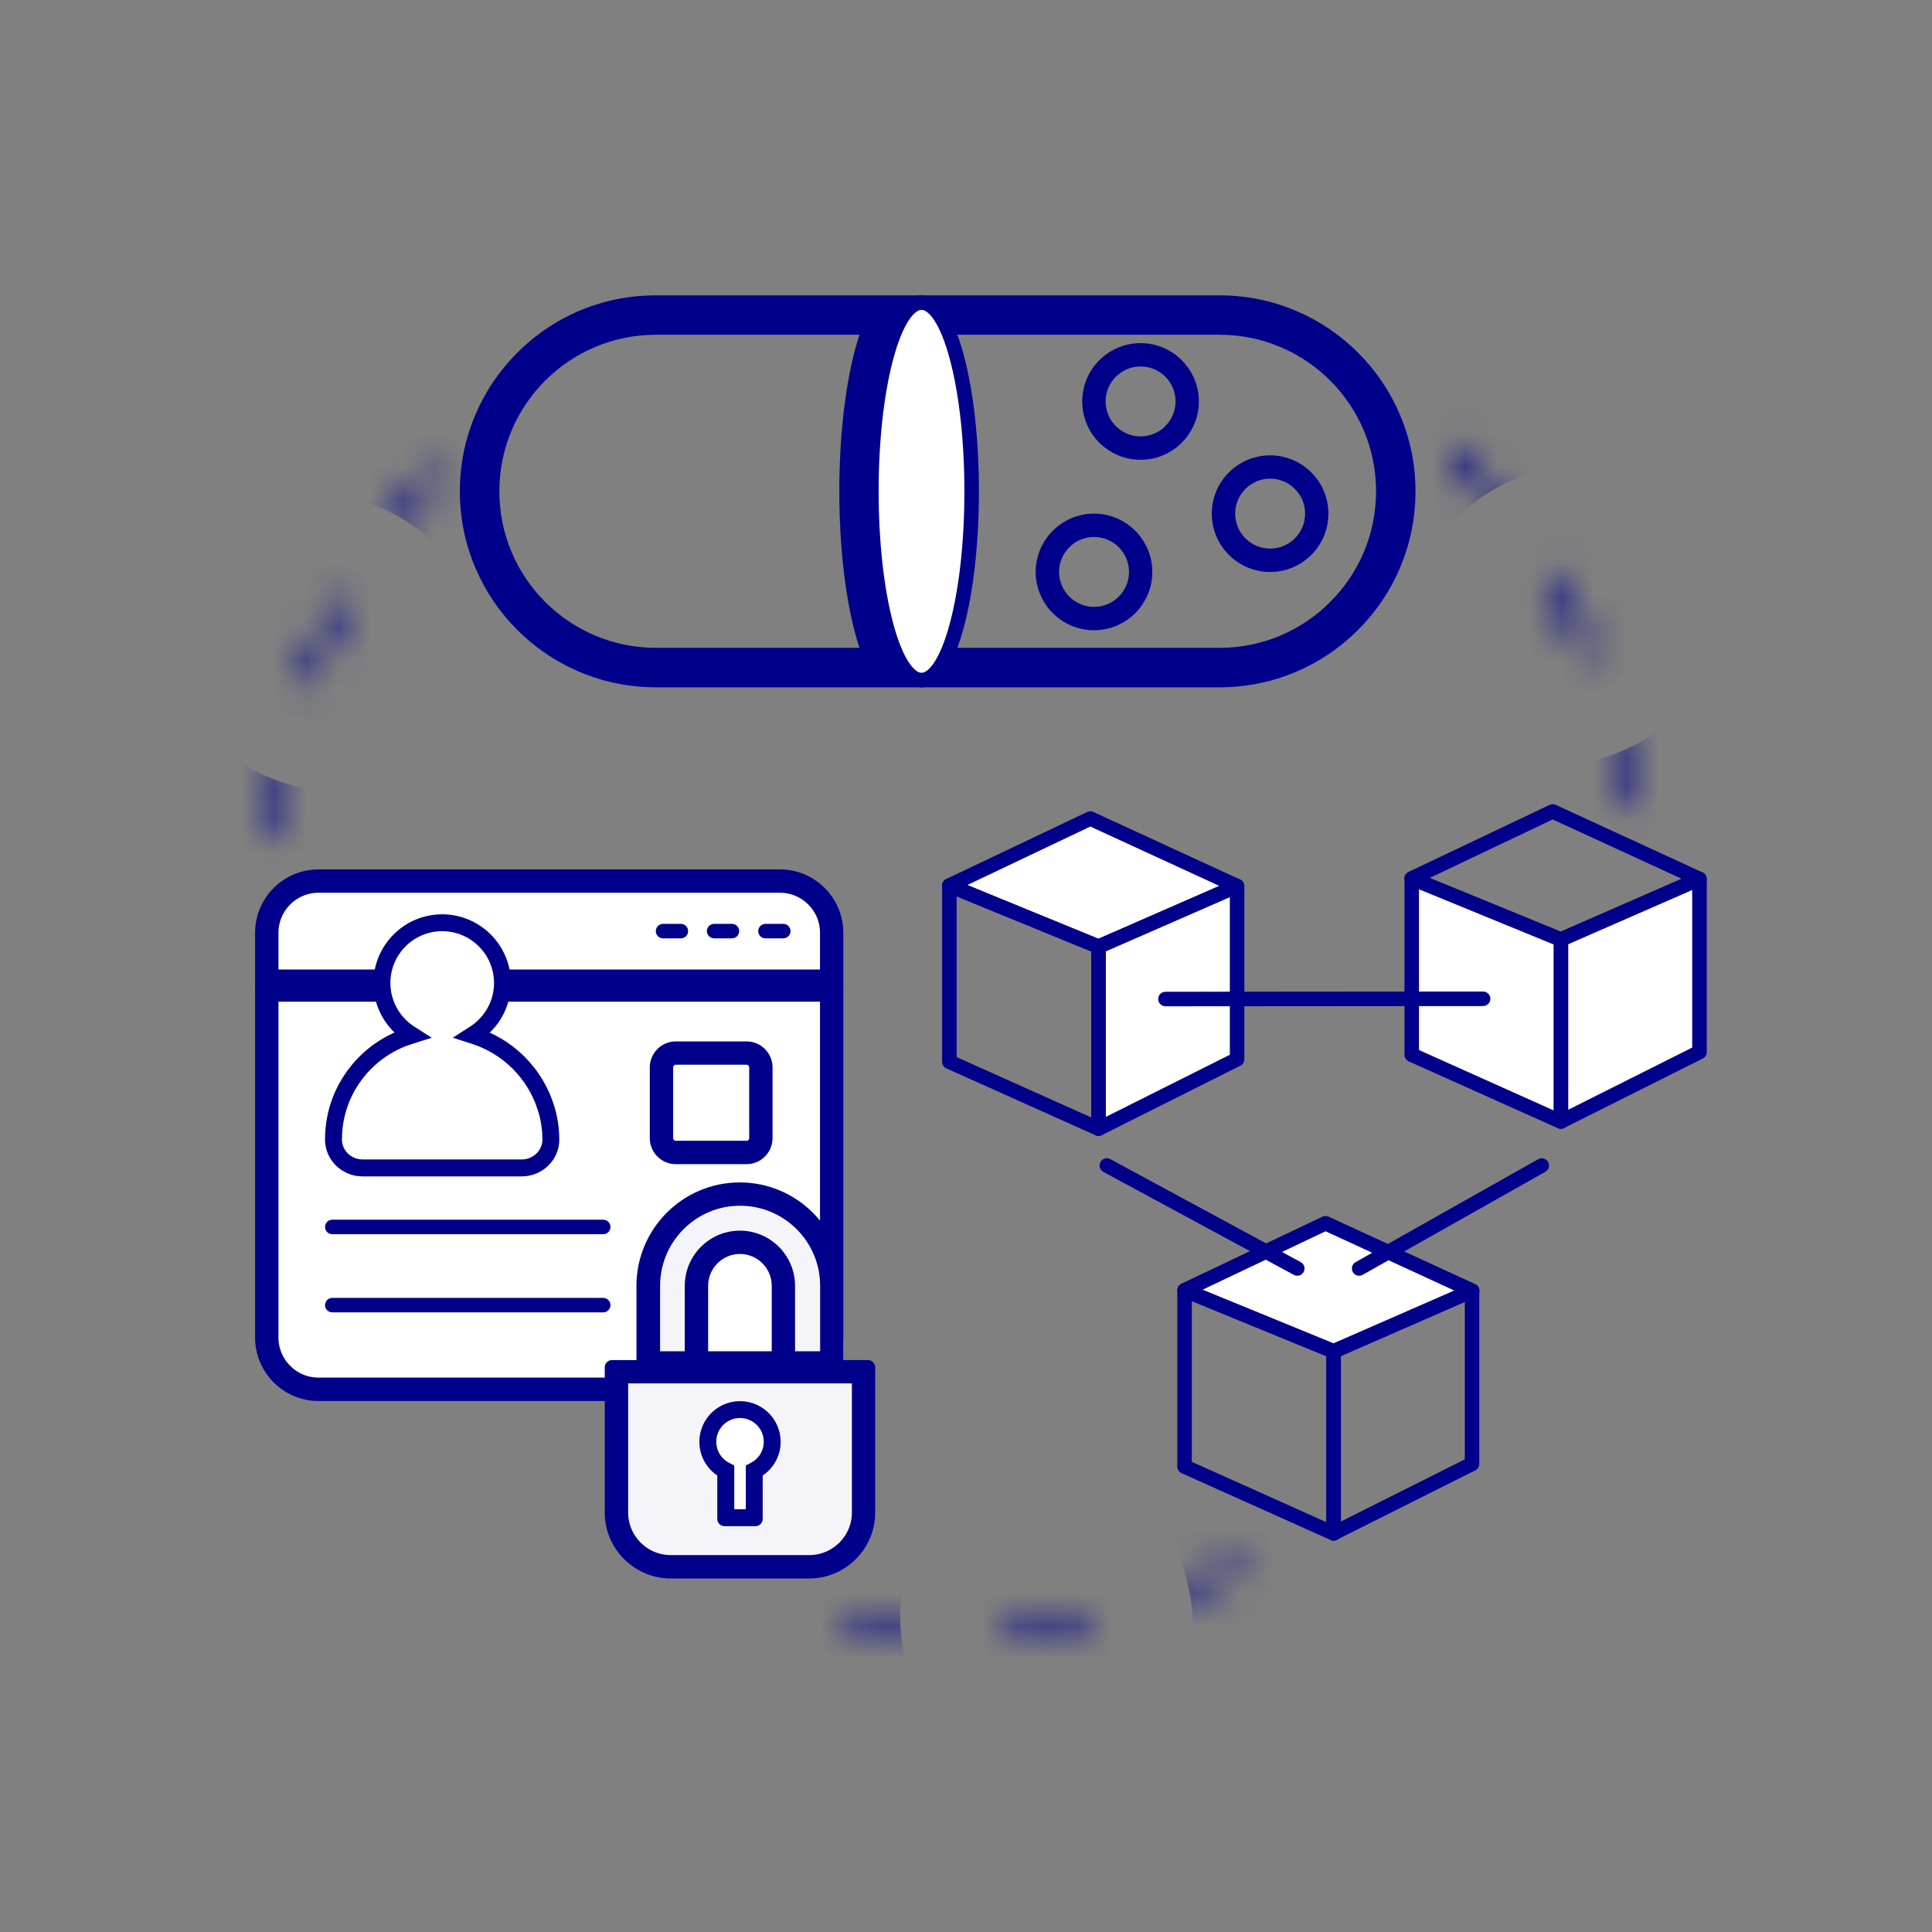 <svg width="60" height="60" viewBox="0 0 60 60" fill="none" xmlns="http://www.w3.org/2000/svg">
<rect x="0" y="0" width="60" height="60" fill="#808080" stroke="none"/>
<mask id="path-1-inside-1_622_22732" fill="white">
<path d="M28.794 50.826C28.791 50.826 28.788 50.826 28.785 50.826C27.95 50.796 27.11 50.718 26.289 50.594C26.165 50.575 26.08 50.459 26.099 50.336C26.118 50.212 26.233 50.127 26.357 50.146C27.161 50.267 27.984 50.344 28.801 50.373C28.926 50.378 29.024 50.483 29.02 50.608C29.015 50.73 28.915 50.826 28.794 50.826ZM31.274 50.774C31.157 50.774 31.057 50.684 31.048 50.565C31.038 50.441 31.132 50.332 31.256 50.322C32.071 50.259 32.89 50.147 33.689 49.991C33.812 49.968 33.931 50.048 33.954 50.17C33.978 50.293 33.898 50.412 33.776 50.436C32.959 50.595 32.124 50.709 31.291 50.774C31.286 50.774 31.28 50.774 31.274 50.774ZM36.136 49.825C36.039 49.825 35.95 49.764 35.92 49.667C35.882 49.548 35.948 49.421 36.067 49.383C36.844 49.135 37.615 48.839 38.359 48.503C38.472 48.451 38.607 48.502 38.658 48.616C38.71 48.73 38.659 48.864 38.545 48.916C37.785 49.259 36.998 49.562 36.204 49.814C36.181 49.822 36.158 49.825 36.136 49.825ZM50.773 25.153C50.667 25.153 50.572 25.078 50.551 24.969C50.398 24.167 50.195 23.366 49.95 22.588C49.913 22.468 49.979 22.341 50.098 22.304C50.218 22.266 50.345 22.332 50.382 22.452C50.633 23.246 50.839 24.065 50.996 24.884C51.019 25.007 50.939 25.126 50.816 25.149C50.802 25.152 50.787 25.153 50.773 25.153ZM49.285 20.426C49.199 20.426 49.116 20.376 49.078 20.292C48.745 19.547 48.365 18.814 47.947 18.111C47.883 18.004 47.919 17.865 48.026 17.801C48.134 17.737 48.273 17.772 48.337 17.88C48.763 18.597 49.151 19.346 49.492 20.107C49.543 20.221 49.492 20.355 49.377 20.406C49.347 20.419 49.316 20.426 49.285 20.426ZM46.754 16.165C46.685 16.165 46.618 16.134 46.574 16.075C46.079 15.426 45.542 14.799 44.976 14.21C44.889 14.12 44.892 13.976 44.982 13.889C45.072 13.803 45.216 13.806 45.303 13.896C45.88 14.497 46.429 15.138 46.934 15.801C47.009 15.9 46.99 16.042 46.891 16.118C46.85 16.149 46.802 16.165 46.754 16.165ZM8.227 26.07C8.216 26.07 8.205 26.069 8.193 26.067C8.07 26.049 7.984 25.934 8.002 25.81C8.124 24.984 8.295 24.158 8.51 23.353C8.543 23.232 8.667 23.16 8.788 23.193C8.908 23.225 8.98 23.35 8.948 23.47C8.737 24.258 8.569 25.067 8.45 25.876C8.434 25.989 8.337 26.07 8.227 26.07ZM9.509 21.282C9.481 21.282 9.453 21.276 9.426 21.265C9.309 21.219 9.253 21.088 9.299 20.971C9.606 20.197 9.962 19.432 10.357 18.697C10.416 18.587 10.553 18.545 10.663 18.605C10.773 18.664 10.815 18.801 10.755 18.911C10.369 19.631 10.02 20.38 9.72 21.139C9.684 21.227 9.599 21.282 9.509 21.282ZM11.855 16.915C11.81 16.915 11.765 16.902 11.725 16.875C11.623 16.803 11.598 16.662 11.669 16.559C12.145 15.875 12.666 15.212 13.217 14.586C13.3 14.492 13.443 14.483 13.537 14.566C13.631 14.649 13.64 14.792 13.557 14.886C13.017 15.498 12.507 16.149 12.041 16.818C11.997 16.881 11.926 16.915 11.855 16.915Z"/>
</mask>
<path d="M28.785 50.826L28.571 56.822L28.581 56.823L28.785 50.826ZM26.289 50.594L27.187 44.661L27.187 44.661L26.289 50.594ZM26.357 50.146L27.255 44.213L27.252 44.213L26.357 50.146ZM28.801 50.373L29.017 44.377L29.016 44.377L28.801 50.373ZM29.02 50.608L23.023 50.394L23.023 50.394L29.02 50.608ZM31.048 50.565L37.03 50.101L37.03 50.101L31.048 50.565ZM31.256 50.322L30.791 44.34L30.791 44.34L31.256 50.322ZM33.689 49.991L32.543 44.102L32.54 44.102L33.689 49.991ZM33.954 50.17L28.065 51.318L28.065 51.318L33.954 50.17ZM33.776 50.436L32.627 44.547L32.627 44.547L33.776 50.436ZM31.291 50.774L31.745 56.757L31.757 56.756L31.291 50.774ZM35.92 49.667L41.637 47.847L41.637 47.847L35.92 49.667ZM36.067 49.383L34.244 43.666L34.244 43.666L36.067 49.383ZM38.359 48.503L40.83 53.97L40.831 53.97L38.359 48.503ZM38.545 48.916L36.075 43.448L36.074 43.448L38.545 48.916ZM36.204 49.814L34.382 44.098L34.371 44.101L36.204 49.814ZM50.551 24.969L44.658 26.098L44.658 26.099L50.551 24.969ZM49.95 22.588L44.227 24.39L44.227 24.39L49.95 22.588ZM50.098 22.304L51.902 28.026L51.904 28.026L50.098 22.304ZM50.382 22.452L56.105 20.65L56.105 20.649L50.382 22.452ZM50.996 24.884L56.889 23.756L56.889 23.755L50.996 24.884ZM50.816 25.149L51.943 31.042L51.947 31.042L50.816 25.149ZM49.078 20.292L54.555 17.841L54.555 17.841L49.078 20.292ZM47.947 18.111L53.105 15.046L53.105 15.046L47.947 18.111ZM48.026 17.801L51.094 22.957L51.095 22.957L48.026 17.801ZM48.337 17.88L43.178 20.944L43.178 20.945L48.337 17.88ZM49.492 20.107L44.015 22.557L44.015 22.558L49.492 20.107ZM49.377 20.406L51.83 25.882L51.832 25.881L49.377 20.406ZM46.574 16.075L41.8 19.711L41.801 19.711L46.574 16.075ZM44.976 14.21L40.649 18.366L40.649 18.366L44.976 14.21ZM44.982 13.889L49.142 18.214L49.142 18.213L44.982 13.889ZM45.303 13.896L49.63 9.739L49.629 9.739L45.303 13.896ZM46.934 15.801L51.707 12.166L51.707 12.165L46.934 15.801ZM46.891 16.118L43.252 11.348L43.25 11.349L46.891 16.118ZM8.193 26.067L9.075 20.132L9.068 20.131L8.193 26.067ZM8.002 25.81L2.066 24.936L2.066 24.937L8.002 25.81ZM8.51 23.353L14.306 24.906L14.306 24.905L8.51 23.353ZM8.788 23.193L7.233 28.988L7.234 28.988L8.788 23.193ZM8.948 23.47L14.743 25.023L14.743 25.023L8.948 23.47ZM8.45 25.876L14.386 26.751L14.386 26.75L8.45 25.876ZM9.426 21.265L7.211 26.842L7.211 26.842L9.426 21.265ZM9.299 20.971L3.721 18.759L3.721 18.76L9.299 20.971ZM10.357 18.697L15.642 21.537L15.642 21.537L10.357 18.697ZM10.663 18.605L7.819 23.888L7.821 23.888L10.663 18.605ZM10.755 18.911L5.471 16.07L5.47 16.071L10.755 18.911ZM9.72 21.139L4.142 18.927L4.142 18.927L9.72 21.139ZM11.725 16.875L15.157 11.953L15.156 11.952L11.725 16.875ZM11.669 16.559L16.593 19.987L16.594 19.987L11.669 16.559ZM13.217 14.586L17.718 18.554L17.718 18.554L13.217 14.586ZM13.557 14.886L9.057 10.918L9.056 10.918L13.557 14.886ZM12.041 16.818L7.116 13.39L7.116 13.391L12.041 16.818ZM28.794 44.826C28.868 44.826 28.934 44.828 28.989 44.83L28.581 56.823C28.642 56.825 28.713 56.826 28.794 56.826V44.826ZM29 44.83C28.392 44.808 27.781 44.751 27.187 44.661L25.391 56.526C26.44 56.685 27.508 56.784 28.571 56.822L29 44.83ZM27.187 44.661C30.342 45.139 32.508 48.084 32.032 51.233L20.166 49.439C19.653 52.835 21.988 56.011 25.391 56.526L27.187 44.661ZM32.032 51.233C31.555 54.386 28.612 56.554 25.462 56.078L27.252 44.213C23.854 43.7 20.68 46.038 20.166 49.439L32.032 51.233ZM25.459 56.078C26.491 56.234 27.542 56.332 28.587 56.369L29.016 44.377C28.426 44.356 27.831 44.3 27.255 44.213L25.459 56.078ZM28.586 56.369C25.398 56.255 22.91 53.577 23.023 50.394L35.016 50.822C35.138 47.388 32.455 44.501 29.017 44.377L28.586 56.369ZM23.023 50.394C23.134 47.279 25.693 44.826 28.794 44.826V56.826C32.137 56.826 34.896 54.181 35.016 50.821L23.023 50.394ZM31.274 44.774C34.269 44.774 36.795 47.074 37.03 50.101L25.066 51.03C25.32 54.294 28.045 56.774 31.274 56.774V44.774ZM37.03 50.101C37.277 53.275 34.905 56.056 31.722 56.304L30.791 44.34C27.359 44.607 24.8 47.606 25.066 51.03L37.03 50.101ZM31.722 56.304C32.765 56.223 33.812 56.081 34.838 55.88L32.54 44.102C31.968 44.214 31.377 44.294 30.791 44.34L31.722 56.304ZM34.834 55.881C31.708 56.489 28.675 54.45 28.065 51.318L39.844 49.023C39.186 45.646 35.915 43.446 32.543 44.102L34.834 55.881ZM28.065 51.318C27.456 48.193 29.493 45.158 32.627 44.547L34.924 56.325C38.303 55.666 40.5 52.394 39.844 49.023L28.065 51.318ZM32.627 44.547C32.037 44.662 31.43 44.745 30.826 44.792L31.757 56.756C32.818 56.673 33.882 56.529 34.925 56.325L32.627 44.547ZM30.838 44.791C30.97 44.781 31.116 44.774 31.274 44.774V56.774C31.444 56.774 31.601 56.767 31.745 56.757L30.838 44.791ZM36.136 43.825C38.578 43.825 40.853 45.384 41.637 47.847L30.203 51.487C31.048 54.143 33.501 55.825 36.136 55.825V43.825ZM41.637 47.847C42.603 50.882 40.929 54.13 37.89 55.099L34.244 43.666C30.966 44.712 29.161 48.215 30.203 51.487L41.637 47.847ZM37.889 55.099C38.887 54.781 39.875 54.402 40.83 53.97L35.888 43.035C35.355 43.276 34.8 43.489 34.244 43.666L37.889 55.099ZM40.831 53.97C37.921 55.286 34.5 53.989 33.189 51.084L44.127 46.148C42.713 43.015 39.024 41.617 35.886 43.036L40.831 53.97ZM33.189 51.084C31.879 48.182 33.167 44.762 36.075 43.448L41.015 54.384C44.151 52.967 45.54 49.278 44.127 46.148L33.189 51.084ZM36.074 43.448C35.525 43.696 34.954 43.915 34.382 44.098L38.026 55.531C39.041 55.208 40.045 54.822 41.016 54.383L36.074 43.448ZM34.371 44.101C34.954 43.914 35.55 43.825 36.136 43.825V55.825C36.767 55.825 37.409 55.729 38.037 55.528L34.371 44.101ZM50.773 19.153C53.494 19.153 55.913 21.072 56.444 23.84L44.658 26.099C45.231 29.084 47.84 31.153 50.773 31.153V19.153ZM56.444 23.84C56.247 22.811 55.988 21.785 55.673 20.786L44.227 24.39C44.403 24.947 44.548 25.523 44.658 26.098L56.444 23.84ZM55.673 20.786C56.63 23.823 54.946 27.067 51.902 28.026L48.294 16.581C45.012 17.616 43.196 21.114 44.227 24.39L55.673 20.786ZM51.904 28.026C48.856 28.987 45.616 27.291 44.659 24.254L56.105 20.649C55.074 17.373 51.579 15.545 48.293 16.582L51.904 28.026ZM44.659 24.254C44.84 24.827 44.99 25.421 45.103 26.013L56.889 23.755C56.688 22.709 56.425 21.666 56.105 20.65L44.659 24.254ZM45.103 26.012C44.504 22.886 46.551 19.858 49.685 19.257L51.947 31.042C55.327 30.393 57.535 27.128 56.889 23.756L45.103 26.012ZM49.689 19.256C50.044 19.188 50.407 19.153 50.773 19.153V31.153C51.167 31.153 51.559 31.116 51.943 31.042L49.689 19.256ZM49.285 14.426C51.479 14.426 53.592 15.689 54.555 17.841L43.602 22.742C44.64 25.063 46.918 26.426 49.285 26.426V14.426ZM54.555 17.841C54.127 16.885 53.64 15.947 53.105 15.046L42.789 21.176C43.089 21.681 43.363 22.209 43.602 22.743L54.555 17.841ZM53.105 15.046C54.733 17.785 53.835 21.326 51.094 22.957L44.958 12.645C42.002 14.403 41.034 18.223 42.789 21.177L53.105 15.046ZM51.095 22.957C48.352 24.589 44.807 23.686 43.178 20.944L53.495 14.816C51.738 11.858 47.915 10.884 44.957 12.645L51.095 22.957ZM43.178 20.945C43.487 21.464 43.769 22.008 44.015 22.557L54.968 17.656C54.533 16.684 54.038 15.73 53.495 14.815L43.178 20.945ZM44.015 22.558C42.714 19.65 44.013 16.236 46.923 14.931L51.832 25.881C54.97 24.474 56.372 20.791 54.968 17.655L44.015 22.558ZM46.925 14.93C47.679 14.592 48.485 14.426 49.285 14.426V26.426C50.147 26.426 51.016 26.247 51.83 25.882L46.925 14.93ZM46.754 10.165C48.479 10.165 50.209 10.947 51.346 12.439L41.801 19.711C43.027 21.321 44.892 22.165 46.754 22.165V10.165ZM51.347 12.44C50.714 11.609 50.027 10.807 49.303 10.053L40.649 18.366C41.056 18.79 41.445 19.244 41.8 19.711L51.347 12.44ZM49.303 10.053C51.51 12.351 51.439 16.004 49.142 18.214L40.823 9.565C38.345 11.948 38.268 15.888 40.649 18.366L49.303 10.053ZM49.142 18.213C46.842 20.426 43.185 20.352 40.976 18.052L49.629 9.739C47.247 7.259 43.303 7.179 40.823 9.565L49.142 18.213ZM40.975 18.052C41.395 18.489 41.794 18.956 42.16 19.436L51.707 12.165C51.063 11.32 50.365 10.505 49.63 9.739L40.975 18.052ZM42.16 19.436C40.23 16.902 40.717 13.281 43.252 11.348L50.53 20.889C53.264 18.804 53.788 14.899 51.707 12.166L42.16 19.436ZM43.25 11.349C44.291 10.554 45.533 10.165 46.754 10.165V22.165C48.07 22.165 49.408 21.745 50.532 20.887L43.25 11.349ZM8.227 20.07C8.505 20.07 8.788 20.09 9.075 20.132L7.312 32.002C7.621 32.048 7.927 32.07 8.227 32.07V20.07ZM9.068 20.131C12.226 20.596 14.402 23.533 13.939 26.683L2.066 24.937C1.566 28.334 3.913 31.501 7.319 32.003L9.068 20.131ZM13.938 26.684C14.026 26.086 14.15 25.486 14.306 24.906L2.715 21.801C2.439 22.829 2.222 23.882 2.066 24.936L13.938 26.684ZM14.306 24.905C13.482 27.983 10.317 29.815 7.233 28.988L10.342 17.398C7.017 16.506 3.604 18.481 2.715 21.801L14.306 24.905ZM7.234 28.988C4.15 28.162 2.328 24.993 3.152 21.918L14.743 25.023C15.632 21.706 13.666 18.289 10.341 17.398L7.234 28.988ZM3.152 21.918C2.881 22.93 2.667 23.965 2.514 25.002L14.386 26.75C14.472 26.169 14.592 25.587 14.743 25.023L3.152 21.918ZM2.515 25.001C2.938 22.131 5.401 20.07 8.227 20.07V32.07C11.274 32.07 13.93 29.846 14.386 26.751L2.515 25.001ZM9.509 15.282C10.227 15.282 10.951 15.415 11.64 15.689L7.211 26.842C7.955 27.137 8.736 27.282 9.509 27.282V15.282ZM11.64 15.689C14.605 16.867 16.05 20.223 14.876 23.183L3.721 18.76C2.455 21.953 4.014 25.572 7.211 26.842L11.64 15.689ZM14.876 23.183C15.098 22.624 15.356 22.068 15.642 21.537L5.071 15.857C4.567 16.795 4.114 17.77 3.721 18.759L14.876 23.183ZM15.642 21.537C14.133 24.344 10.632 25.401 7.819 23.888L13.507 13.321C10.475 11.689 6.698 12.829 5.071 15.857L15.642 21.537ZM7.821 23.888C5.013 22.378 3.962 18.878 5.471 16.07L16.04 21.752C17.668 18.725 16.534 14.95 13.506 13.321L7.821 23.888ZM5.47 16.071C4.974 16.994 4.528 17.953 4.142 18.927L15.297 23.35C15.512 22.807 15.763 22.268 16.041 21.751L5.47 16.071ZM4.142 18.927C5.043 16.653 7.222 15.282 9.509 15.282V27.282C11.976 27.282 14.325 25.802 15.297 23.349L4.142 18.927ZM11.855 10.915C12.997 10.915 14.158 11.256 15.157 11.953L8.294 21.796C9.372 22.548 10.623 22.915 11.855 22.915V10.915ZM15.156 11.952C17.771 13.775 18.414 17.372 16.593 19.987L6.745 13.131C4.781 15.952 5.474 19.831 8.295 21.797L15.156 11.952ZM16.594 19.987C16.939 19.491 17.318 19.008 17.718 18.554L8.717 10.618C8.014 11.415 7.351 12.26 6.744 13.132L16.594 19.987ZM17.718 18.554C15.609 20.946 11.958 21.176 9.566 19.064L17.508 10.068C14.928 7.791 10.991 8.038 8.717 10.618L17.718 18.554ZM9.566 19.064C7.177 16.955 6.949 13.308 9.057 10.918L18.057 18.854C20.331 16.276 20.085 12.343 17.508 10.068L9.566 19.064ZM9.056 10.918C8.365 11.702 7.713 12.533 7.116 13.39L16.965 20.246C17.3 19.764 17.669 19.295 18.058 18.854L9.056 10.918ZM7.116 13.391C8.24 11.776 10.044 10.915 11.855 10.915V22.915C13.808 22.915 15.754 21.986 16.965 20.246L7.116 13.391Z" fill="#00008B" mask="url(#path-1-inside-1_622_22732)"/>
<path d="M25.716 28.968V30.359H8.398V28.968C8.398 28.143 9.067 27.475 9.892 27.475H24.222C25.047 27.475 25.716 28.143 25.716 28.968Z" fill="white" stroke="#00008B" stroke-width="0.5"/>
<path d="M25.965 30.835H8.147C8.023 30.835 7.922 30.734 7.922 30.609V28.969C7.922 27.883 8.805 27 9.891 27H24.221C25.307 27 26.19 27.883 26.19 28.969V30.609C26.19 30.734 26.089 30.835 25.965 30.835ZM8.373 30.384H25.739V28.969C25.739 28.132 25.058 27.451 24.221 27.451H9.891C9.054 27.451 8.373 28.132 8.373 28.969L8.373 30.384Z" fill="#00008B"/>
<path d="M25.716 30.859V41.539C25.716 42.364 25.047 43.033 24.222 43.033H9.892C9.067 43.033 8.398 42.364 8.398 41.539V30.859H25.716Z" fill="white" stroke="#00008B" stroke-width="0.5"/>
<path d="M24.221 43.509H9.891C8.805 43.509 7.922 42.626 7.922 41.54V30.61C7.922 30.486 8.023 30.385 8.147 30.385H25.965C26.089 30.385 26.19 30.486 26.19 30.61V41.54C26.19 42.626 25.307 43.509 24.221 43.509ZM8.373 30.835V41.54C8.373 42.377 9.054 43.059 9.891 43.059H24.221C25.058 43.059 25.739 42.377 25.739 41.54V30.835H8.373Z" fill="#00008B"/>
<path d="M24.325 29.142H23.772C23.648 29.142 23.547 29.041 23.547 28.917C23.547 28.792 23.648 28.691 23.772 28.691H24.325C24.449 28.691 24.55 28.792 24.55 28.917C24.55 29.041 24.449 29.142 24.325 29.142Z" fill="#00008B"/>
<path d="M22.731 29.142H22.178C22.054 29.142 21.953 29.041 21.953 28.917C21.953 28.792 22.054 28.691 22.178 28.691H22.731C22.855 28.691 22.956 28.792 22.956 28.917C22.956 29.041 22.855 29.142 22.731 29.142Z" fill="#00008B"/>
<path d="M21.145 29.142H20.593C20.468 29.142 20.367 29.041 20.367 28.917C20.367 28.792 20.468 28.691 20.593 28.691H21.145C21.27 28.691 21.37 28.792 21.37 28.917C21.37 29.041 21.27 29.142 21.145 29.142Z" fill="#00008B"/>
<path d="M23.517 35.346V35.346C23.517 35.529 23.369 35.678 23.186 35.678H20.988C20.805 35.678 20.656 35.529 20.656 35.346V33.148C20.656 32.965 20.805 32.816 20.988 32.816H23.186C23.369 32.816 23.517 32.965 23.517 33.148V35.346Z" stroke="#00008B" stroke-width="0.5"/>
<path d="M23.185 36.154H20.986C20.542 36.154 20.18 35.792 20.18 35.347V33.148C20.18 32.704 20.542 32.342 20.986 32.342H23.185C23.63 32.342 23.992 32.704 23.992 33.148V35.347C23.992 35.792 23.63 36.154 23.185 36.154ZM20.986 32.792C20.79 32.792 20.63 32.952 20.63 33.148V35.347C20.63 35.543 20.79 35.703 20.986 35.703H23.185C23.381 35.703 23.541 35.543 23.541 35.347V33.148C23.541 32.952 23.381 32.792 23.185 32.792H20.986Z" fill="#00008B"/>
<path d="M18.734 38.33H10.319C10.195 38.33 10.094 38.229 10.094 38.104C10.094 37.98 10.195 37.879 10.319 37.879H18.734C18.858 37.879 18.959 37.98 18.959 38.104C18.959 38.229 18.858 38.33 18.734 38.33Z" fill="#00008B"/>
<path d="M18.734 40.757H10.319C10.195 40.757 10.094 40.657 10.094 40.532C10.094 40.407 10.195 40.307 10.319 40.307H18.734C18.858 40.307 18.959 40.407 18.959 40.532C18.959 40.656 18.858 40.757 18.734 40.757Z" fill="#00008B"/>
<path d="M14.678 32.009L14.41 32.181L14.713 32.278C15.706 32.599 16.513 33.394 16.841 34.415L16.983 34.369L16.841 34.415C16.949 34.752 16.996 35.079 16.995 35.394C16.994 35.815 16.637 36.158 16.205 36.158H11.26C10.829 36.158 10.472 35.816 10.47 35.395V35.395V35.395V35.395V35.395V35.395V35.395V35.395V35.395V35.395V35.395V35.395V35.395V35.395V35.395V35.395V35.395V35.395V35.395V35.395V35.395V35.395V35.395V35.395V35.395V35.395V35.395V35.395V35.395V35.395V35.395V35.395V35.395V35.395V35.395V35.395V35.395V35.395V35.395V35.395V35.395V35.395V35.395V35.395V35.394V35.394V35.394V35.394V35.394V35.394V35.394V35.394V35.394V35.394V35.394V35.394V35.394V35.394V35.394V35.394V35.394V35.394V35.394V35.394V35.394V35.394V35.394V35.394V35.394V35.394V35.394V35.394V35.394V35.394V35.394V35.394V35.394V35.394V35.394V35.394V35.394V35.394V35.394V35.394V35.394V35.394V35.394V35.394V35.394V35.394V35.394V35.394V35.394V35.394V35.394V35.394V35.393V35.393V35.393V35.393V35.393V35.393V35.393V35.393V35.393V35.393V35.393V35.393V35.393V35.393V35.393V35.393V35.393V35.393V35.393V35.393V35.393V35.393V35.393V35.393V35.393V35.393V35.393V35.393V35.393V35.393V35.393V35.393V35.393V35.393V35.393V35.393V35.393V35.393V35.393V35.393V35.393V35.393V35.393V35.393V35.393V35.393V35.393V35.392V35.392V35.392V35.392V35.392V35.392V35.392V35.392V35.392V35.392V35.392V35.392V35.392V35.392V35.392V35.392V35.392V35.392V35.392V35.392V35.392V35.392V35.392V35.392V35.392V35.392V35.392V35.392V35.392V35.392V35.392V35.392V35.392V35.392V35.392V35.392V35.392V35.392V35.392V35.392V35.392V35.392V35.392V35.392V35.392V35.392V35.392V35.392V35.392V35.392V35.392V35.392V35.392V35.392V35.392V35.392V35.392V35.392V35.391V35.391V35.391V35.391V35.391V35.391V35.391V35.391V35.391V35.391V35.391V35.391V35.391V35.391V35.391V35.391V35.391V35.391V35.391V35.391V35.391V35.391V35.391V35.391V35.391V35.391V35.391V35.391V35.391V35.391V35.391V35.391V35.391V35.391V35.391V35.391V35.391V35.391V35.391V35.391V35.391V35.391V35.391V35.391V35.391V35.391V35.391V35.391V35.391V35.391V35.391V35.391V35.391V35.39V35.39V35.39V35.39V35.39V35.39V35.39V35.39V35.39V35.39V35.39V35.39V35.39V35.39V35.39V35.39V35.39V35.39V35.39V35.39V35.39V35.39V35.39V35.39V35.39V35.39V35.39V35.39V35.39V35.39V35.39V35.39V35.39V35.39V35.39V35.39V35.39V35.39V35.39V35.39V35.39V35.39V35.39V35.39V35.39V35.39V35.39V35.389V35.389V35.389V35.389V35.389V35.389V35.389V35.389V35.389V35.389V35.389V35.389V35.389V35.389V35.389V35.389V35.389V35.389V35.389V35.389V35.389V35.389V35.389V35.389V35.389V35.389V35.389V35.389V35.389V35.389V35.389V35.389V35.389V35.389V35.389V35.389V35.389V35.389V35.389V35.389V35.389V35.389V35.389V35.389V35.389V35.389V35.389V35.389V35.389V35.389V35.389V35.389V35.389V35.389V35.389V35.389V35.389V35.389V35.389V35.388V35.388V35.388V35.388V35.388V35.388V35.388V35.388V35.388V35.388V35.388V35.388V35.388V35.388V35.388V35.388V35.388V35.388V35.388V35.388V35.388V35.388V35.388V35.388V35.388V35.388V35.388V35.388V35.388V35.388V35.388V35.388V35.388V35.388V35.388V35.388V35.388V35.388V35.388V35.388V35.388V35.388V35.388V35.388V35.388V35.388V35.388V35.388V35.388V35.388V35.388V35.388V35.388V35.388V35.387V35.387V35.387V35.387V35.387V35.387V35.387V35.387V35.387V35.387V35.387V35.387V35.387V35.387V35.387V35.387V35.387V35.387V35.387V35.387V35.387V35.387V35.387V35.387V35.387V35.387V35.387V35.387V35.387V35.387V35.387V35.387V35.387V35.387V35.387V35.387V35.387V35.387V35.387V35.387V35.387V35.387V35.387V35.387V35.387V35.387V35.387V35.387V35.387V35.386V35.386V35.386V35.386V35.386V35.386V35.386V35.386V35.386V35.386V35.386V35.386V35.386V35.386V35.386V35.386V35.386V35.386V35.386V35.386V35.386V35.386V35.386V35.386V35.386V35.386V35.386V35.386V35.386V35.386V35.386V35.386V35.386V35.386V35.386V35.386V35.386V35.386C10.47 33.927 11.429 32.696 12.751 32.278L13.057 32.182L12.787 32.009C12.298 31.696 11.974 31.15 11.974 30.528C11.974 29.557 12.761 28.769 13.733 28.769C14.704 28.769 15.492 29.557 15.492 30.528C15.492 31.15 15.167 31.696 14.678 32.009Z" fill="white" stroke="#00008B" stroke-width="0.3"/>
<path d="M16.204 36.534H11.259C10.618 36.534 10.096 36.024 10.094 35.397V35.387C10.094 34.598 10.342 33.848 10.813 33.218C11.191 32.711 11.684 32.319 12.253 32.066C11.837 31.668 11.597 31.117 11.597 30.529C11.597 29.352 12.555 28.395 13.732 28.395C14.908 28.395 15.866 29.352 15.866 30.529C15.866 31.118 15.625 31.67 15.208 32.069C16.147 32.493 16.877 33.304 17.197 34.301C17.312 34.66 17.37 35.029 17.369 35.396C17.368 36.023 16.845 36.534 16.204 36.534ZM13.732 28.845C12.803 28.845 12.048 29.6 12.048 30.529C12.048 31.104 12.339 31.634 12.826 31.946C12.9 31.994 12.94 32.079 12.928 32.166C12.916 32.252 12.856 32.325 12.773 32.351C11.44 32.772 10.544 33.992 10.544 35.387V35.396C10.546 35.775 10.866 36.083 11.259 36.083H16.204C16.597 36.083 16.918 35.774 16.919 35.395C16.919 35.075 16.869 34.753 16.768 34.439C16.45 33.449 15.672 32.668 14.689 32.351C14.606 32.324 14.546 32.252 14.534 32.165C14.523 32.079 14.563 31.994 14.636 31.947C15.124 31.635 15.415 31.105 15.415 30.529C15.415 29.6 14.66 28.845 13.732 28.845Z" fill="#00008B"/>
<path d="M25.72 39.931V42.214H20.25V39.931C20.25 38.422 21.477 37.195 22.984 37.195C24.492 37.195 25.72 38.422 25.72 39.931Z" fill="#F5F5F9" stroke="#00008B" stroke-width="0.5"/>
<path d="M25.96 42.69C25.836 42.69 25.735 42.589 25.735 42.465V39.931C25.735 38.41 24.497 37.171 22.975 37.171C21.454 37.171 20.216 38.41 20.216 39.931V42.465C20.216 42.589 20.115 42.69 19.991 42.69C19.866 42.69 19.766 42.589 19.766 42.465V39.931C19.766 38.161 21.205 36.721 22.975 36.721C24.745 36.721 26.186 38.161 26.186 39.931V42.465C26.186 42.589 26.085 42.69 25.96 42.69Z" fill="#00008B"/>
<path d="M21.742 42.215V39.931C21.742 39.248 22.298 38.693 22.979 38.693C23.662 38.693 24.217 39.249 24.217 39.931V42.215H21.742Z" fill="white" stroke="#00008B" stroke-width="0.5"/>
<path d="M24.466 42.691C24.341 42.691 24.24 42.59 24.24 42.465V39.932C24.24 39.236 23.674 38.669 22.978 38.669C22.282 38.669 21.716 39.236 21.716 39.932V42.465C21.716 42.59 21.615 42.691 21.491 42.691C21.366 42.691 21.266 42.59 21.266 42.465V39.932C21.266 38.987 22.034 38.219 22.978 38.219C23.922 38.219 24.691 38.987 24.691 39.932V42.465C24.691 42.59 24.59 42.691 24.466 42.691Z" fill="#00008B"/>
<path d="M26.706 46.97C26.706 47.84 26 48.545 25.131 48.545H20.832C19.963 48.545 19.258 47.84 19.258 46.97V42.713H26.706V46.97Z" fill="#F5F5F9" stroke="#00008B" stroke-width="0.5"/>
<path d="M25.13 49.021H20.831C19.701 49.021 18.781 48.101 18.781 46.971V42.464C18.781 42.339 18.882 42.238 19.007 42.238H26.954C27.079 42.238 27.18 42.339 27.18 42.464V46.971C27.18 48.101 26.26 49.021 25.13 49.021ZM19.232 42.689V46.971C19.232 47.852 19.949 48.57 20.831 48.57H25.13C26.011 48.57 26.729 47.853 26.729 46.971V42.689H19.232Z" fill="#00008B"/>
<path d="M22.653 45.694V45.603L22.572 45.561C22.288 45.413 22.095 45.117 22.095 44.775C22.095 44.285 22.492 43.888 22.982 43.888C23.472 43.888 23.869 44.285 23.869 44.775C23.869 45.117 23.676 45.413 23.392 45.561L23.312 45.603V45.694V47.02H22.653V45.694Z" fill="white" stroke="#00008B" stroke-width="0.3"/>
<path d="M23.461 47.397H22.502C22.377 47.397 22.276 47.296 22.276 47.171V45.823C21.929 45.59 21.719 45.2 21.719 44.776C21.719 44.08 22.285 43.514 22.981 43.514C23.677 43.514 24.244 44.08 24.244 44.776C24.244 45.2 24.033 45.59 23.686 45.823V47.171C23.686 47.296 23.585 47.397 23.461 47.397ZM22.727 46.946H23.235V45.695C23.235 45.611 23.282 45.534 23.356 45.495C23.626 45.355 23.793 45.079 23.793 44.776C23.793 44.328 23.429 43.964 22.981 43.964C22.534 43.964 22.169 44.328 22.169 44.776C22.169 45.079 22.337 45.355 22.606 45.495C22.68 45.534 22.727 45.611 22.727 45.695V46.946Z" fill="#00008B"/>
<path d="M16.578 11.467L16.578 11.467C17.55 10.496 18.89 9.896 20.371 9.896H27.425C27.275 10.206 27.147 10.576 27.038 10.985C26.742 12.098 26.566 13.608 26.566 15.258C26.566 16.907 26.742 18.417 27.038 19.531C27.147 19.939 27.275 20.309 27.425 20.619H20.371C17.409 20.619 15.008 18.219 15.008 15.258C15.008 13.777 15.607 12.437 16.578 11.467Z" stroke="#00008B"/>
<path d="M28.622 21.345H20.369C19.548 21.345 18.75 21.184 18 20.867C17.275 20.56 16.624 20.121 16.065 19.562C15.505 19.004 15.067 18.353 14.76 17.628C14.442 16.877 14.281 16.08 14.281 15.258C14.281 14.437 14.442 13.639 14.759 12.889C15.066 12.164 15.505 11.513 16.064 10.955C17.214 9.805 18.743 9.172 20.369 9.172H28.622C28.746 9.172 28.847 9.273 28.847 9.397C28.847 9.522 28.746 9.623 28.622 9.623C28.404 9.623 28.042 10.028 27.738 11.172C27.449 12.26 27.29 13.712 27.29 15.258C27.29 16.805 27.449 18.257 27.738 19.345C28.042 20.489 28.404 20.894 28.622 20.894C28.746 20.894 28.847 20.995 28.847 21.12C28.847 21.244 28.746 21.345 28.622 21.345ZM20.369 9.623C18.863 9.623 17.448 10.209 16.383 11.273C15.318 12.336 14.732 13.752 14.732 15.258C14.732 18.366 17.261 20.894 20.369 20.894H27.902C27.876 20.858 27.85 20.82 27.825 20.779C27.627 20.465 27.451 20.021 27.303 19.461C27.004 18.336 26.839 16.843 26.839 15.258C26.839 13.674 27.004 12.181 27.303 11.056C27.451 10.496 27.627 10.052 27.825 9.738C27.85 9.697 27.876 9.659 27.902 9.623L20.369 9.623Z" fill="#00008B"/>
<path d="M41.664 19.048L41.664 19.049C40.694 20.02 39.355 20.619 37.873 20.619H29.125V9.896H37.873C40.835 9.896 43.235 12.296 43.235 15.258C43.235 16.739 42.636 18.079 41.664 19.048Z" stroke="#00008B"/>
<path d="M37.872 21.345H28.624C28.499 21.345 28.398 21.244 28.398 21.12V9.397C28.398 9.273 28.499 9.172 28.624 9.172H37.872C38.694 9.172 39.491 9.333 40.242 9.65C40.967 9.957 41.617 10.396 42.176 10.954C42.735 11.513 43.174 12.164 43.48 12.889C43.798 13.639 43.959 14.437 43.959 15.258C43.959 16.08 43.798 16.878 43.481 17.628C43.174 18.353 42.735 19.004 42.176 19.562C41.618 20.121 40.967 20.56 40.242 20.867C39.491 21.184 38.694 21.345 37.872 21.345ZM28.849 20.894H37.872C39.379 20.894 40.794 20.308 41.857 19.244C42.922 18.18 43.508 16.765 43.508 15.258C43.508 12.151 40.98 9.623 37.872 9.623H28.849V20.894Z" fill="#00008B"/>
<path d="M28.62 21.119C29.48 21.119 30.177 18.495 30.177 15.258C30.177 12.021 29.48 9.396 28.62 9.396C27.76 9.396 27.062 12.021 27.062 15.258C27.062 18.495 27.76 21.119 28.62 21.119Z" fill="white"/>
<path d="M28.619 21.345C28.326 21.345 28.058 21.155 27.822 20.779C27.624 20.465 27.448 20.021 27.3 19.461C27.001 18.336 26.836 16.843 26.836 15.258C26.836 13.674 27.001 12.181 27.3 11.056C27.448 10.496 27.624 10.052 27.822 9.738C28.058 9.362 28.326 9.172 28.619 9.172C28.912 9.172 29.18 9.362 29.416 9.738C29.613 10.052 29.789 10.496 29.938 11.056C30.236 12.181 30.401 13.674 30.401 15.258C30.401 16.843 30.236 18.336 29.938 19.461C29.789 20.021 29.613 20.465 29.416 20.779C29.18 21.155 28.911 21.345 28.619 21.345ZM28.619 9.623C28.401 9.623 28.039 10.028 27.735 11.172C27.446 12.26 27.287 13.712 27.287 15.258C27.287 16.805 27.446 18.257 27.735 19.345C28.039 20.489 28.401 20.894 28.619 20.894C28.836 20.894 29.198 20.489 29.502 19.345C29.791 18.257 29.95 16.805 29.95 15.258C29.95 13.712 29.791 12.26 29.502 11.172C29.198 10.028 28.836 9.623 28.619 9.623Z" fill="#00008B"/>
<path d="M36.758 12.467C36.758 13.204 36.16 13.803 35.422 13.803C34.684 13.803 34.086 13.204 34.086 12.467C34.086 11.729 34.684 11.131 35.422 11.131C36.16 11.131 36.758 11.729 36.758 12.467Z" stroke="#00008B" stroke-width="0.5"/>
<path d="M35.421 14.279C34.422 14.279 33.609 13.466 33.609 12.467C33.609 11.469 34.422 10.656 35.421 10.656C36.419 10.656 37.232 11.469 37.232 12.467C37.232 13.466 36.419 14.279 35.421 14.279ZM35.421 11.107C34.67 11.107 34.06 11.717 34.06 12.467C34.06 13.218 34.67 13.828 35.421 13.828C36.171 13.828 36.781 13.218 36.781 12.467C36.781 11.717 36.171 11.107 35.421 11.107Z" fill="#00008B"/>
<path d="M35.312 17.762C35.312 18.499 34.714 19.097 33.977 19.097C33.239 19.097 32.641 18.499 32.641 17.762C32.641 17.024 33.239 16.426 33.977 16.426C34.714 16.426 35.312 17.024 35.312 17.762Z" stroke="#00008B" stroke-width="0.5"/>
<path d="M33.975 19.573C32.977 19.573 32.164 18.761 32.164 17.762C32.164 16.764 32.977 15.951 33.975 15.951C34.974 15.951 35.786 16.764 35.786 17.762C35.786 18.761 34.974 19.573 33.975 19.573ZM33.975 16.402C33.225 16.402 32.615 17.012 32.615 17.762C32.615 18.512 33.225 19.123 33.975 19.123C34.725 19.123 35.336 18.512 35.336 17.762C35.336 17.012 34.725 16.402 33.975 16.402Z" fill="#00008B"/>
<path d="M40.781 15.951C40.781 16.689 40.183 17.287 39.445 17.287C38.707 17.287 38.109 16.689 38.109 15.951C38.109 15.213 38.707 14.615 39.445 14.615C40.183 14.615 40.781 15.213 40.781 15.951Z" stroke="#00008B" stroke-width="0.5"/>
<path d="M39.444 17.763C38.445 17.763 37.633 16.951 37.633 15.952C37.633 14.953 38.445 14.141 39.444 14.141C40.443 14.141 41.255 14.953 41.255 15.952C41.255 16.951 40.443 17.763 39.444 17.763ZM39.444 14.591C38.694 14.591 38.084 15.202 38.084 15.952C38.084 16.702 38.694 17.312 39.444 17.312C40.194 17.312 40.804 16.702 40.804 15.952C40.804 15.202 40.194 14.591 39.444 14.591Z" fill="#00008B"/>
<path d="M41.412 41.968L36.781 40.071L41.158 37.99L45.715 40.087L41.412 41.968Z" fill="white"/>
<path d="M41.419 42.193C41.389 42.193 41.36 42.187 41.333 42.176L36.702 40.278C36.62 40.244 36.565 40.165 36.563 40.076C36.56 39.987 36.611 39.904 36.691 39.866L41.068 37.785C41.128 37.757 41.198 37.756 41.259 37.784L45.816 39.881C45.896 39.918 45.948 39.999 45.947 40.088C45.946 40.177 45.893 40.257 45.812 40.292L41.509 42.174C41.48 42.186 41.449 42.193 41.419 42.193ZM37.345 40.054L41.416 41.722L45.171 40.081L41.166 38.238L37.345 40.054Z" fill="#00008B"/>
<path d="M41.413 47.844C41.372 47.844 41.331 47.833 41.294 47.811C41.228 47.77 41.188 47.697 41.188 47.619V41.966C41.188 41.877 41.24 41.795 41.323 41.76L45.626 39.878C45.695 39.848 45.776 39.855 45.839 39.896C45.903 39.938 45.941 40.009 45.941 40.085V45.461C45.941 45.547 45.893 45.625 45.817 45.663L41.514 47.82C41.482 47.836 41.447 47.844 41.413 47.844ZM41.638 42.114V47.254L45.49 45.322V40.429L41.638 42.114Z" fill="#00008B"/>
<path d="M41.419 47.847C41.387 47.847 41.356 47.84 41.326 47.827L36.696 45.751C36.615 45.714 36.562 45.634 36.562 45.545V40.071C36.562 39.996 36.6 39.926 36.662 39.884C36.725 39.842 36.804 39.834 36.873 39.862L41.504 41.76C41.589 41.795 41.644 41.877 41.644 41.969V47.621C41.644 47.698 41.605 47.769 41.541 47.81C41.504 47.834 41.461 47.847 41.419 47.847ZM37.013 45.399L41.193 47.273V42.12L37.013 40.407V45.399Z" fill="#00008B"/>
<path d="M34.115 29.398L29.484 27.5L33.861 25.42L38.418 27.517L34.115 29.398Z" fill="white"/>
<path d="M34.114 29.624C34.085 29.624 34.056 29.619 34.028 29.607L29.398 27.71C29.315 27.676 29.26 27.597 29.258 27.507C29.256 27.418 29.306 27.336 29.386 27.298L33.763 25.217C33.824 25.188 33.893 25.188 33.954 25.216L38.511 27.313C38.592 27.35 38.643 27.431 38.642 27.52C38.641 27.608 38.588 27.688 38.507 27.724L34.204 29.605C34.175 29.618 34.145 29.624 34.114 29.624ZM30.04 27.486L34.111 29.154L37.866 27.512L33.861 25.669L30.04 27.486Z" fill="#00008B"/>
<path d="M38.412 32.894L34.109 35.052V29.399L38.412 27.518V32.894Z" fill="white"/>
<path d="M34.116 35.278C34.075 35.278 34.034 35.267 33.998 35.244C33.931 35.203 33.891 35.131 33.891 35.052V29.4C33.891 29.31 33.944 29.229 34.026 29.193L38.329 27.312C38.398 27.281 38.479 27.288 38.542 27.33C38.606 27.371 38.644 27.442 38.644 27.518V32.895C38.644 32.98 38.596 33.058 38.52 33.096L34.217 35.254C34.185 35.27 34.151 35.278 34.116 35.278ZM34.341 29.547V34.687L38.194 32.756V27.863L34.341 29.547Z" fill="#00008B"/>
<path d="M34.114 35.276C34.083 35.276 34.051 35.27 34.022 35.257L29.391 33.18C29.31 33.144 29.258 33.063 29.258 32.975V27.501C29.258 27.426 29.295 27.355 29.358 27.314C29.42 27.272 29.499 27.264 29.569 27.292L34.199 29.19C34.284 29.224 34.339 29.307 34.339 29.398V35.051C34.339 35.127 34.3 35.199 34.236 35.24C34.199 35.264 34.157 35.276 34.114 35.276ZM29.709 32.829L33.888 34.703V29.549L29.709 27.837V32.829Z" fill="#00008B"/>
<path d="M48.473 29.404C48.444 29.404 48.415 29.398 48.388 29.387L43.757 27.489C43.675 27.455 43.62 27.376 43.617 27.287C43.615 27.198 43.665 27.115 43.746 27.077L48.123 24.997C48.183 24.968 48.253 24.967 48.313 24.995L52.87 27.092C52.951 27.129 53.002 27.21 53.002 27.299C53.001 27.388 52.948 27.468 52.866 27.503L48.563 29.385C48.535 29.397 48.504 29.404 48.473 29.404ZM44.4 27.265L48.47 28.933L52.226 27.291L48.221 25.449L44.4 27.265Z" fill="#00008B"/>
<path d="M52.772 32.672L48.469 34.829V29.176L52.772 27.295V32.672Z" fill="white"/>
<path d="M48.475 35.055C48.434 35.055 48.393 35.044 48.357 35.022C48.291 34.98 48.25 34.908 48.25 34.83V29.177C48.25 29.088 48.303 29.006 48.385 28.971L52.688 27.089C52.758 27.059 52.838 27.065 52.902 27.107C52.965 27.149 53.004 27.22 53.004 27.296V32.672C53.004 32.758 52.956 32.836 52.879 32.874L48.576 35.031C48.544 35.047 48.51 35.055 48.475 35.055ZM48.701 29.325V34.465L52.553 32.533V27.64L48.701 29.325Z" fill="#00008B"/>
<path d="M43.844 32.755L48.474 34.831V29.179L43.844 27.281V32.755Z" fill="white"/>
<path d="M48.473 35.058C48.442 35.058 48.41 35.051 48.381 35.038L43.75 32.962C43.669 32.925 43.617 32.845 43.617 32.756V27.282C43.617 27.207 43.655 27.137 43.717 27.095C43.779 27.053 43.858 27.045 43.928 27.073L48.559 28.971C48.643 29.006 48.699 29.088 48.699 29.18V34.832C48.699 34.909 48.66 34.98 48.596 35.021C48.559 35.045 48.516 35.058 48.473 35.058ZM44.068 32.61L48.248 34.484V29.331L44.068 27.618V32.61Z" fill="#00008B"/>
<path d="M36.194 31.251C36.07 31.251 35.969 31.15 35.969 31.026C35.969 30.901 36.069 30.8 36.194 30.8L46.059 30.793C46.059 30.793 46.059 30.793 46.059 30.793C46.184 30.793 46.285 30.894 46.285 31.018C46.285 31.143 46.184 31.244 46.059 31.244L36.194 31.251C36.194 31.251 36.194 31.251 36.194 31.251Z" fill="#00008B"/>
<path d="M40.288 39.619C40.252 39.619 40.215 39.611 40.181 39.592L34.267 36.394C34.157 36.335 34.116 36.198 34.176 36.089C34.235 35.979 34.372 35.939 34.481 35.998L40.396 39.196C40.505 39.255 40.546 39.392 40.487 39.501C40.446 39.576 40.368 39.619 40.288 39.619Z" fill="#00008B"/>
<path d="M42.21 39.619C42.131 39.619 42.055 39.578 42.014 39.505C41.952 39.396 41.991 39.259 42.099 39.197L47.77 36C47.878 35.939 48.015 35.977 48.077 36.085C48.138 36.194 48.099 36.331 47.991 36.392L42.321 39.59C42.285 39.61 42.247 39.619 42.21 39.619Z" fill="#00008B"/>
</svg>
